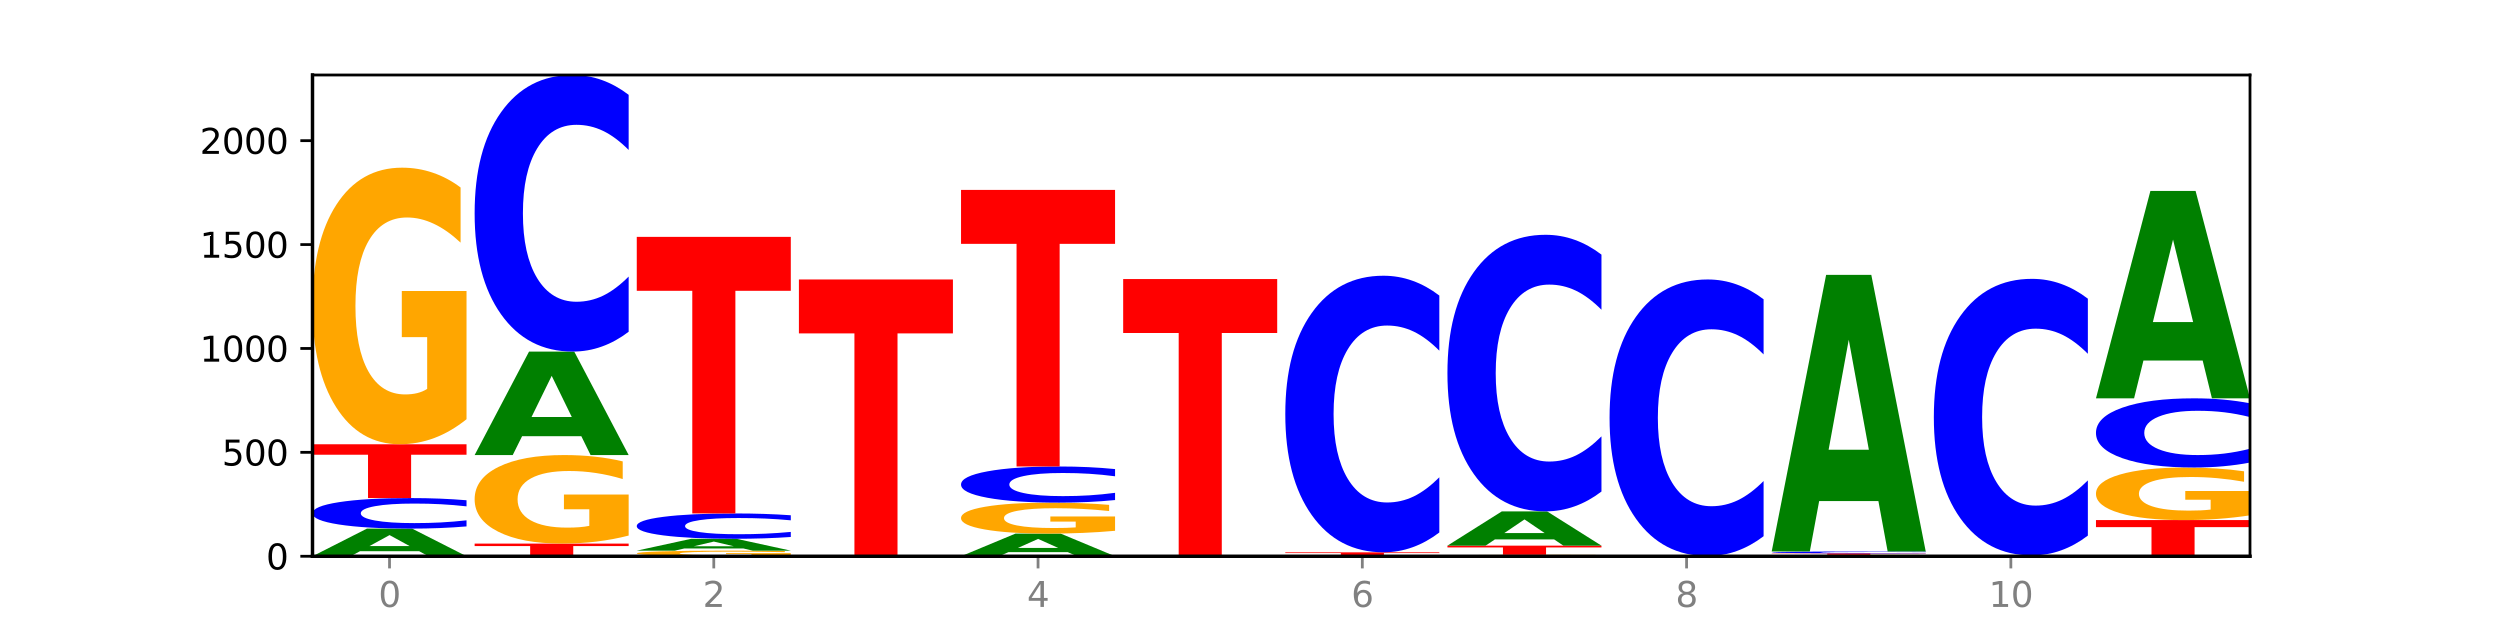 <?xml version="1.0" encoding="utf-8" standalone="no"?>
<!DOCTYPE svg PUBLIC "-//W3C//DTD SVG 1.1//EN"
  "http://www.w3.org/Graphics/SVG/1.1/DTD/svg11.dtd">
<svg xmlns:xlink="http://www.w3.org/1999/xlink" width="720pt" height="180pt" viewBox="0 0 720 180" xmlns="http://www.w3.org/2000/svg" version="1.1">
 <defs>
  <style type="text/css">*{stroke-linejoin: round; stroke-linecap: butt}</style>
 </defs>
 <g id="figure_1">
  <g id="patch_1">
   <path d="M 0 180 
L 720 180 
L 720 0 
L 0 0 
z
" style="fill: #ffffff"/>
  </g>
  <g id="axes_1">
   <g id="patch_2">
    <path d="M 90 160.2 
L 648 160.2 
L 648 21.6 
L 90 21.6 
z
" style="fill: #ffffff"/>
   </g>
   <g id="line2d_1">
    <path d="M 90 160.2 
L 648 160.2 
" clip-path="url(#pa3884963ce)" style="fill: none; stroke: #000000; stroke-width: 0.5; stroke-linecap: square"/>
   </g>
   <g id="patch_3">
    <path d="M 120.728 158.75 
L 103.668 158.75 
L 100.974 160.2 
L 90 160.2 
L 105.672 152.241 
L 118.687 152.241 
L 134.36 160.2 
L 123.395 160.2 
L 120.728 158.75 
z
M 106.389 157.273 
L 117.98 157.273 
L 112.194 154.107 
L 106.389 157.273 
z
" clip-path="url(#pa3884963ce)" style="fill: #008000"/>
   </g>
   <g id="patch_4">
    <path d="M 134.36 151.61 
Q 130.649 151.923 126.637 152.081 
Q 122.624 152.241 118.254 152.241 
Q 105.222 152.241 97.611 151.056 
Q 90 149.871 90 147.845 
Q 90 145.811 97.611 144.628 
Q 105.222 143.444 118.254 143.444 
Q 122.624 143.444 126.637 143.603 
Q 130.649 143.762 134.36 144.074 
L 134.36 145.828 
Q 130.616 145.413 126.983 145.221 
Q 123.351 145.028 119.339 145.028 
Q 112.141 145.028 108.017 145.779 
Q 103.904 146.527 103.904 147.845 
Q 103.904 149.157 108.017 149.907 
Q 112.141 150.656 119.339 150.656 
Q 123.351 150.656 126.983 150.463 
Q 130.616 150.269 134.36 149.855 
L 134.36 151.61 
z
" clip-path="url(#pa3884963ce)" style="fill: #0000ff"/>
   </g>
   <g id="patch_5">
    <path d="M 90 127.944 
L 134.36 127.944 
L 134.36 130.967 
L 118.401 130.967 
L 118.401 143.444 
L 105.99 143.444 
L 105.99 130.967 
L 90 130.967 
L 90 127.944 
z
" clip-path="url(#pa3884963ce)" style="fill: #ff0000"/>
   </g>
   <g id="patch_6">
    <path d="M 134.36 120.737 
Q 129.886 124.34 125.074 126.15 
Q 120.263 127.944 115.133 127.944 
Q 103.541 127.944 96.77 117.216 
Q 90 106.488 90 88.142 
Q 90 69.582 96.89 58.936 
Q 103.789 48.291 115.789 48.291 
Q 120.412 48.291 124.647 49.739 
Q 128.892 51.17 132.65 54 
L 132.65 69.878 
Q 128.773 66.242 124.935 64.448 
Q 121.098 62.638 117.24 62.638 
Q 110.102 62.638 106.235 69.253 
Q 102.367 75.851 102.367 88.142 
Q 102.367 100.318 106.096 106.965 
Q 109.824 113.596 116.684 113.596 
Q 118.553 113.596 120.153 113.218 
Q 121.754 112.823 123.026 112 
L 123.026 97.093 
L 115.719 97.093 
L 115.719 83.815 
L 134.36 83.815 
L 134.36 120.737 
z
" clip-path="url(#pa3884963ce)" style="fill: #ffa600"/>
   </g>
   <g id="patch_7">
    <path d="M 136.695 156.549 
L 181.054 156.549 
L 181.054 157.261 
L 165.095 157.261 
L 165.095 160.2 
L 152.685 160.2 
L 152.685 157.261 
L 136.695 157.261 
L 136.695 156.549 
z
" clip-path="url(#pa3884963ce)" style="fill: #ff0000"/>
   </g>
   <g id="patch_8">
    <path d="M 181.054 154.243 
Q 176.581 155.396 171.769 155.975 
Q 166.957 156.549 161.827 156.549 
Q 150.235 156.549 143.465 153.116 
Q 136.695 149.682 136.695 143.81 
Q 136.695 137.87 143.584 134.463 
Q 150.484 131.056 162.483 131.056 
Q 167.106 131.056 171.341 131.519 
Q 175.586 131.977 179.344 132.883 
L 179.344 137.965 
Q 175.467 136.801 171.63 136.227 
Q 167.792 135.648 163.935 135.648 
Q 156.797 135.648 152.929 137.765 
Q 149.062 139.877 149.062 143.81 
Q 149.062 147.707 152.79 149.835 
Q 156.518 151.957 163.378 151.957 
Q 165.247 151.957 166.848 151.836 
Q 168.448 151.71 169.721 151.447 
L 169.721 146.675 
L 162.414 146.675 
L 162.414 142.425 
L 181.054 142.425 
L 181.054 154.243 
z
" clip-path="url(#pa3884963ce)" style="fill: #ffa600"/>
   </g>
   <g id="patch_9">
    <path d="M 167.423 125.627 
L 150.363 125.627 
L 147.669 131.056 
L 136.695 131.056 
L 152.367 101.253 
L 165.382 101.253 
L 181.054 131.056 
L 170.089 131.056 
L 167.423 125.627 
z
M 153.083 120.095 
L 164.675 120.095 
L 158.888 108.241 
L 153.083 120.095 
z
" clip-path="url(#pa3884963ce)" style="fill: #008000"/>
   </g>
   <g id="patch_10">
    <path d="M 181.054 95.544 
Q 177.344 98.374 173.331 99.805 
Q 169.319 101.253 164.949 101.253 
Q 151.917 101.253 144.306 90.525 
Q 136.695 79.797 136.695 61.451 
Q 136.695 43.039 144.306 32.328 
Q 151.917 21.6 164.949 21.6 
Q 169.319 21.6 173.331 23.048 
Q 177.344 24.479 181.054 27.309 
L 181.054 43.187 
Q 177.31 39.436 173.678 37.692 
Q 170.045 35.948 166.033 35.948 
Q 158.835 35.948 154.711 42.743 
Q 150.598 49.522 150.598 61.451 
Q 150.598 73.331 154.711 80.126 
Q 158.835 86.905 166.033 86.905 
Q 170.045 86.905 173.678 85.161 
Q 177.31 83.401 181.054 79.649 
L 181.054 95.544 
z
" clip-path="url(#pa3884963ce)" style="fill: #0000ff"/>
   </g>
   <g id="patch_11">
    <path d="M 227.749 160.054 
Q 223.275 160.127 218.463 160.164 
Q 213.652 160.2 208.522 160.2 
Q 196.93 160.2 190.159 159.982 
Q 183.389 159.765 183.389 159.393 
Q 183.389 159.016 190.279 158.8 
Q 197.178 158.584 209.178 158.584 
Q 213.801 158.584 218.036 158.614 
Q 222.281 158.643 226.039 158.7 
L 226.039 159.022 
Q 222.162 158.948 218.324 158.912 
Q 214.487 158.875 210.629 158.875 
Q 203.491 158.875 199.624 159.009 
Q 195.757 159.143 195.757 159.393 
Q 195.757 159.64 199.485 159.774 
Q 203.213 159.909 210.073 159.909 
Q 211.942 159.909 213.542 159.901 
Q 215.143 159.893 216.415 159.877 
L 216.415 159.574 
L 209.108 159.574 
L 209.108 159.305 
L 227.749 159.305 
L 227.749 160.054 
z
" clip-path="url(#pa3884963ce)" style="fill: #ffa600"/>
   </g>
   <g id="patch_12">
    <path d="M 214.117 157.963 
L 197.057 157.963 
L 194.363 158.584 
L 183.389 158.584 
L 199.062 155.173 
L 212.077 155.173 
L 227.749 158.584 
L 216.784 158.584 
L 214.117 157.963 
z
M 199.778 157.33 
L 211.369 157.33 
L 205.583 155.973 
L 199.778 157.33 
z
" clip-path="url(#pa3884963ce)" style="fill: #008000"/>
   </g>
   <g id="patch_13">
    <path d="M 227.749 154.65 
Q 224.038 154.909 220.026 155.04 
Q 216.014 155.173 211.644 155.173 
Q 198.612 155.173 191 154.19 
Q 183.389 153.206 183.389 151.525 
Q 183.389 149.837 191 148.855 
Q 198.612 147.872 211.644 147.872 
Q 216.014 147.872 220.026 148.005 
Q 224.038 148.136 227.749 148.395 
L 227.749 149.851 
Q 224.005 149.507 220.372 149.347 
Q 216.74 149.187 212.728 149.187 
Q 205.53 149.187 201.406 149.81 
Q 197.293 150.431 197.293 151.525 
Q 197.293 152.614 201.406 153.237 
Q 205.53 153.858 212.728 153.858 
Q 216.74 153.858 220.372 153.698 
Q 224.005 153.537 227.749 153.193 
L 227.749 154.65 
z
" clip-path="url(#pa3884963ce)" style="fill: #0000ff"/>
   </g>
   <g id="patch_14">
    <path d="M 183.389 68.219 
L 227.749 68.219 
L 227.749 83.753 
L 211.79 83.753 
L 211.79 147.872 
L 199.379 147.872 
L 199.379 83.753 
L 183.389 83.753 
L 183.389 68.219 
z
" clip-path="url(#pa3884963ce)" style="fill: #ff0000"/>
   </g>
   <g id="patch_15">
    <path d="M 274.444 160.196 
Q 270.733 160.198 266.721 160.199 
Q 262.708 160.2 258.338 160.2 
Q 245.306 160.2 237.695 160.192 
Q 230.084 160.184 230.084 160.17 
Q 230.084 160.156 237.695 160.148 
Q 245.306 160.14 258.338 160.14 
Q 262.708 160.14 266.721 160.141 
Q 270.733 160.142 274.444 160.144 
L 274.444 160.156 
Q 270.699 160.154 267.067 160.152 
Q 263.435 160.151 259.422 160.151 
Q 252.224 160.151 248.1 160.156 
Q 243.987 160.161 243.987 160.17 
Q 243.987 160.179 248.1 160.184 
Q 252.224 160.189 259.422 160.189 
Q 263.435 160.189 267.067 160.188 
Q 270.699 160.187 274.444 160.184 
L 274.444 160.196 
z
" clip-path="url(#pa3884963ce)" style="fill: #0000ff"/>
   </g>
   <g id="patch_16">
    <path d="M 230.084 80.487 
L 274.444 80.487 
L 274.444 96.022 
L 258.484 96.022 
L 258.484 160.14 
L 246.074 160.14 
L 246.074 96.022 
L 230.084 96.022 
L 230.084 80.487 
z
" clip-path="url(#pa3884963ce)" style="fill: #ff0000"/>
   </g>
   <g id="patch_17">
    <path d="M 307.506 159.012 
L 290.446 159.012 
L 287.753 160.2 
L 276.778 160.2 
L 292.451 153.677 
L 305.466 153.677 
L 321.138 160.2 
L 310.173 160.2 
L 307.506 159.012 
z
M 293.167 157.801 
L 304.758 157.801 
L 298.972 155.206 
L 293.167 157.801 
z
" clip-path="url(#pa3884963ce)" style="fill: #008000"/>
   </g>
   <g id="patch_18">
    <path d="M 321.138 152.87 
Q 316.664 153.274 311.853 153.476 
Q 307.041 153.677 301.911 153.677 
Q 290.319 153.677 283.549 152.476 
Q 276.778 151.275 276.778 149.221 
Q 276.778 147.144 283.668 145.952 
Q 290.567 144.76 302.567 144.76 
Q 307.19 144.76 311.425 144.922 
Q 315.67 145.082 319.428 145.399 
L 319.428 147.177 
Q 315.551 146.77 311.713 146.569 
Q 307.876 146.366 304.018 146.366 
Q 296.88 146.366 293.013 147.107 
Q 289.146 147.845 289.146 149.221 
Q 289.146 150.584 292.874 151.328 
Q 296.602 152.071 303.462 152.071 
Q 305.331 152.071 306.931 152.028 
Q 308.532 151.984 309.805 151.892 
L 309.805 150.223 
L 302.497 150.223 
L 302.497 148.737 
L 321.138 148.737 
L 321.138 152.87 
z
" clip-path="url(#pa3884963ce)" style="fill: #ffa600"/>
   </g>
   <g id="patch_19">
    <path d="M 321.138 144.014 
Q 317.427 144.384 313.415 144.571 
Q 309.403 144.76 305.033 144.76 
Q 292.001 144.76 284.389 143.358 
Q 276.778 141.955 276.778 139.557 
Q 276.778 137.15 284.389 135.75 
Q 292.001 134.347 305.033 134.347 
Q 309.403 134.347 313.415 134.536 
Q 317.427 134.724 321.138 135.094 
L 321.138 137.169 
Q 317.394 136.679 313.762 136.451 
Q 310.129 136.223 306.117 136.223 
Q 298.919 136.223 294.795 137.111 
Q 290.682 137.997 290.682 139.557 
Q 290.682 141.11 294.795 141.998 
Q 298.919 142.884 306.117 142.884 
Q 310.129 142.884 313.762 142.656 
Q 317.394 142.426 321.138 141.936 
L 321.138 144.014 
z
" clip-path="url(#pa3884963ce)" style="fill: #0000ff"/>
   </g>
   <g id="patch_20">
    <path d="M 276.778 54.694 
L 321.138 54.694 
L 321.138 70.229 
L 305.179 70.229 
L 305.179 134.347 
L 292.768 134.347 
L 292.768 70.229 
L 276.778 70.229 
L 276.778 54.694 
z
" clip-path="url(#pa3884963ce)" style="fill: #ff0000"/>
   </g>
   <g id="patch_21">
    <path d="M 367.833 160.196 
Q 364.122 160.198 360.11 160.199 
Q 356.097 160.2 351.727 160.2 
Q 338.695 160.2 331.084 160.192 
Q 323.473 160.184 323.473 160.17 
Q 323.473 160.156 331.084 160.148 
Q 338.695 160.14 351.727 160.14 
Q 356.097 160.14 360.11 160.141 
Q 364.122 160.142 367.833 160.144 
L 367.833 160.156 
Q 364.088 160.154 360.456 160.152 
Q 356.824 160.151 352.811 160.151 
Q 345.614 160.151 341.489 160.156 
Q 337.376 160.161 337.376 160.17 
Q 337.376 160.179 341.489 160.184 
Q 345.614 160.189 352.811 160.189 
Q 356.824 160.189 360.456 160.188 
Q 364.088 160.187 367.833 160.184 
L 367.833 160.196 
z
" clip-path="url(#pa3884963ce)" style="fill: #0000ff"/>
   </g>
   <g id="patch_22">
    <path d="M 354.201 160.118 
L 337.141 160.118 
L 334.447 160.14 
L 323.473 160.14 
L 339.145 160.02 
L 352.16 160.02 
L 367.833 160.14 
L 356.867 160.14 
L 354.201 160.118 
z
M 339.862 160.096 
L 351.453 160.096 
L 345.666 160.049 
L 339.862 160.096 
z
" clip-path="url(#pa3884963ce)" style="fill: #008000"/>
   </g>
   <g id="patch_23">
    <path d="M 323.473 80.367 
L 367.833 80.367 
L 367.833 95.902 
L 351.873 95.902 
L 351.873 160.02 
L 339.463 160.02 
L 339.463 95.902 
L 323.473 95.902 
L 323.473 80.367 
z
" clip-path="url(#pa3884963ce)" style="fill: #ff0000"/>
   </g>
   <g id="patch_24">
    <path d="M 370.167 159.063 
L 414.527 159.063 
L 414.527 159.285 
L 398.568 159.285 
L 398.568 160.2 
L 386.158 160.2 
L 386.158 159.285 
L 370.167 159.285 
L 370.167 159.063 
z
" clip-path="url(#pa3884963ce)" style="fill: #ff0000"/>
   </g>
   <g id="patch_25">
    <path d="M 414.527 153.353 
Q 410.817 156.184 406.804 157.615 
Q 402.792 159.063 398.422 159.063 
Q 385.39 159.063 377.779 148.335 
Q 370.167 137.607 370.167 119.261 
Q 370.167 100.849 377.779 90.138 
Q 385.39 79.41 398.422 79.41 
Q 402.792 79.41 406.804 80.858 
Q 410.817 82.289 414.527 85.119 
L 414.527 100.997 
Q 410.783 97.246 407.151 95.502 
Q 403.518 93.758 399.506 93.758 
Q 392.308 93.758 388.184 100.553 
Q 384.071 107.332 384.071 119.261 
Q 384.071 131.141 388.184 137.936 
Q 392.308 144.715 399.506 144.715 
Q 403.518 144.715 407.151 142.971 
Q 410.783 141.211 414.527 137.459 
L 414.527 153.353 
z
" clip-path="url(#pa3884963ce)" style="fill: #0000ff"/>
   </g>
   <g id="patch_26">
    <path d="M 461.222 160.162 
Q 456.748 160.181 451.936 160.191 
Q 447.124 160.2 441.995 160.2 
Q 430.403 160.2 423.632 160.144 
Q 416.862 160.087 416.862 159.991 
Q 416.862 159.893 423.752 159.837 
Q 430.651 159.781 442.651 159.781 
Q 447.274 159.781 451.509 159.789 
Q 455.754 159.796 459.512 159.811 
L 459.512 159.895 
Q 455.635 159.875 451.797 159.866 
Q 447.96 159.857 444.102 159.857 
Q 436.964 159.857 433.097 159.891 
Q 429.229 159.926 429.229 159.991 
Q 429.229 160.055 432.958 160.09 
Q 436.686 160.125 443.545 160.125 
Q 445.414 160.125 447.015 160.123 
Q 448.616 160.12 449.888 160.116 
L 449.888 160.038 
L 442.581 160.038 
L 442.581 159.968 
L 461.222 159.968 
L 461.222 160.162 
z
" clip-path="url(#pa3884963ce)" style="fill: #ffa600"/>
   </g>
   <g id="patch_27">
    <path d="M 416.862 157.148 
L 461.222 157.148 
L 461.222 157.661 
L 445.263 157.661 
L 445.263 159.781 
L 432.852 159.781 
L 432.852 157.661 
L 416.862 157.661 
L 416.862 157.148 
z
" clip-path="url(#pa3884963ce)" style="fill: #ff0000"/>
   </g>
   <g id="patch_28">
    <path d="M 447.59 155.349 
L 430.53 155.349 
L 427.836 157.148 
L 416.862 157.148 
L 432.534 147.274 
L 445.549 147.274 
L 461.222 157.148 
L 450.257 157.148 
L 447.59 155.349 
z
M 433.251 153.516 
L 444.842 153.516 
L 439.055 149.589 
L 433.251 153.516 
z
" clip-path="url(#pa3884963ce)" style="fill: #008000"/>
   </g>
   <g id="patch_29">
    <path d="M 461.222 141.564 
Q 457.511 144.394 453.499 145.826 
Q 449.486 147.274 445.116 147.274 
Q 432.084 147.274 424.473 136.546 
Q 416.862 125.818 416.862 107.472 
Q 416.862 89.06 424.473 78.348 
Q 432.084 67.62 445.116 67.62 
Q 449.486 67.62 453.499 69.068 
Q 457.511 70.5 461.222 73.33 
L 461.222 89.208 
Q 457.478 85.456 453.845 83.712 
Q 450.213 81.968 446.2 81.968 
Q 439.003 81.968 434.879 88.764 
Q 430.766 95.543 430.766 107.472 
Q 430.766 119.351 434.879 126.147 
Q 439.003 132.926 446.2 132.926 
Q 450.213 132.926 453.845 131.182 
Q 457.478 129.421 461.222 125.67 
L 461.222 141.564 
z
" clip-path="url(#pa3884963ce)" style="fill: #0000ff"/>
   </g>
   <g id="patch_30">
    <path d="M 494.285 160.189 
L 477.225 160.189 
L 474.531 160.2 
L 463.556 160.2 
L 479.229 160.14 
L 492.244 160.14 
L 507.916 160.2 
L 496.951 160.2 
L 494.285 160.189 
z
M 479.945 160.178 
L 491.536 160.178 
L 485.75 160.154 
L 479.945 160.178 
z
" clip-path="url(#pa3884963ce)" style="fill: #008000"/>
   </g>
   <g id="patch_31">
    <path d="M 507.916 154.431 
Q 504.206 157.261 500.193 158.692 
Q 496.181 160.14 491.811 160.14 
Q 478.779 160.14 471.168 149.412 
Q 463.556 138.684 463.556 120.338 
Q 463.556 101.926 471.168 91.215 
Q 478.779 80.487 491.811 80.487 
Q 496.181 80.487 500.193 81.935 
Q 504.206 83.366 507.916 86.197 
L 507.916 102.075 
Q 504.172 98.323 500.54 96.579 
Q 496.907 94.835 492.895 94.835 
Q 485.697 94.835 481.573 101.63 
Q 477.46 108.409 477.46 120.338 
Q 477.46 132.218 481.573 139.013 
Q 485.697 145.792 492.895 145.792 
Q 496.907 145.792 500.54 144.048 
Q 504.172 142.288 507.916 138.536 
L 507.916 154.431 
z
" clip-path="url(#pa3884963ce)" style="fill: #0000ff"/>
   </g>
   <g id="patch_32">
    <path d="M 554.611 160.162 
Q 550.137 160.181 545.325 160.191 
Q 540.514 160.2 535.384 160.2 
Q 523.792 160.2 517.021 160.144 
Q 510.251 160.087 510.251 159.991 
Q 510.251 159.893 517.141 159.837 
Q 524.04 159.781 536.04 159.781 
Q 540.663 159.781 544.898 159.789 
Q 549.143 159.796 552.901 159.811 
L 552.901 159.895 
Q 549.024 159.875 545.186 159.866 
Q 541.349 159.857 537.491 159.857 
Q 530.353 159.857 526.486 159.891 
Q 522.619 159.926 522.619 159.991 
Q 522.619 160.055 526.347 160.09 
Q 530.075 160.125 536.935 160.125 
Q 538.804 160.125 540.404 160.123 
Q 542.005 160.12 543.277 160.116 
L 543.277 160.038 
L 535.97 160.038 
L 535.97 159.968 
L 554.611 159.968 
L 554.611 160.162 
z
" clip-path="url(#pa3884963ce)" style="fill: #ffa600"/>
   </g>
   <g id="patch_33">
    <path d="M 510.251 159.362 
L 554.611 159.362 
L 554.611 159.444 
L 538.652 159.444 
L 538.652 159.781 
L 526.241 159.781 
L 526.241 159.444 
L 510.251 159.444 
L 510.251 159.362 
z
" clip-path="url(#pa3884963ce)" style="fill: #ff0000"/>
   </g>
   <g id="patch_34">
    <path d="M 554.611 159.324 
Q 550.9 159.343 546.888 159.352 
Q 542.875 159.362 538.505 159.362 
Q 525.474 159.362 517.862 159.29 
Q 510.251 159.217 510.251 159.093 
Q 510.251 158.969 517.862 158.896 
Q 525.474 158.824 538.505 158.824 
Q 542.875 158.824 546.888 158.833 
Q 550.9 158.843 554.611 158.862 
L 554.611 158.97 
Q 550.867 158.944 547.234 158.932 
Q 543.602 158.921 539.59 158.921 
Q 532.392 158.921 528.268 158.967 
Q 524.155 159.012 524.155 159.093 
Q 524.155 159.173 528.268 159.219 
Q 532.392 159.265 539.59 159.265 
Q 543.602 159.265 547.234 159.253 
Q 550.867 159.241 554.611 159.216 
L 554.611 159.324 
z
" clip-path="url(#pa3884963ce)" style="fill: #0000ff"/>
   </g>
   <g id="patch_35">
    <path d="M 540.979 144.313 
L 523.919 144.313 
L 521.225 158.824 
L 510.251 158.824 
L 525.923 79.17 
L 538.938 79.17 
L 554.611 158.824 
L 543.646 158.824 
L 540.979 144.313 
z
M 526.64 129.53 
L 538.231 129.53 
L 532.445 97.846 
L 526.64 129.53 
z
" clip-path="url(#pa3884963ce)" style="fill: #008000"/>
   </g>
   <g id="patch_36">
    <path d="M 587.674 160.156 
L 570.614 160.156 
L 567.92 160.2 
L 556.946 160.2 
L 572.618 159.961 
L 585.633 159.961 
L 601.305 160.2 
L 590.34 160.2 
L 587.674 160.156 
z
M 573.335 160.112 
L 584.926 160.112 
L 579.139 160.017 
L 573.335 160.112 
z
" clip-path="url(#pa3884963ce)" style="fill: #008000"/>
   </g>
   <g id="patch_37">
    <path d="M 601.305 154.251 
Q 597.595 157.081 593.582 158.513 
Q 589.57 159.961 585.2 159.961 
Q 572.168 159.961 564.557 149.233 
Q 556.946 138.505 556.946 120.159 
Q 556.946 101.747 564.557 91.035 
Q 572.168 80.308 585.2 80.308 
Q 589.57 80.308 593.582 81.755 
Q 597.595 83.187 601.305 86.017 
L 601.305 101.895 
Q 597.561 98.143 593.929 96.399 
Q 590.297 94.655 586.284 94.655 
Q 579.086 94.655 574.962 101.451 
Q 570.849 108.23 570.849 120.159 
Q 570.849 132.038 574.962 138.834 
Q 579.086 145.613 586.284 145.613 
Q 590.297 145.613 593.929 143.869 
Q 597.561 142.108 601.305 138.357 
L 601.305 154.251 
z
" clip-path="url(#pa3884963ce)" style="fill: #0000ff"/>
   </g>
   <g id="patch_38">
    <path d="M 603.64 149.787 
L 648 149.787 
L 648 151.818 
L 632.041 151.818 
L 632.041 160.2 
L 619.63 160.2 
L 619.63 151.818 
L 603.64 151.818 
L 603.64 149.787 
z
" clip-path="url(#pa3884963ce)" style="fill: #ff0000"/>
   </g>
   <g id="patch_39">
    <path d="M 648 148.417 
Q 643.526 149.102 638.714 149.446 
Q 633.903 149.787 628.773 149.787 
Q 617.181 149.787 610.41 147.748 
Q 603.64 145.709 603.64 142.221 
Q 603.64 138.693 610.53 136.67 
Q 617.429 134.646 629.429 134.646 
Q 634.052 134.646 638.287 134.922 
Q 642.532 135.194 646.29 135.732 
L 646.29 138.75 
Q 642.413 138.059 638.575 137.718 
Q 634.738 137.374 630.88 137.374 
Q 623.742 137.374 619.875 138.631 
Q 616.008 139.885 616.008 142.221 
Q 616.008 144.536 619.736 145.799 
Q 623.464 147.06 630.324 147.06 
Q 632.193 147.06 633.793 146.988 
Q 635.394 146.913 636.666 146.756 
L 636.666 143.923 
L 629.359 143.923 
L 629.359 141.399 
L 648 141.399 
L 648 148.417 
z
" clip-path="url(#pa3884963ce)" style="fill: #ffa600"/>
   </g>
   <g id="patch_40">
    <path d="M 648 133.218 
Q 644.289 133.926 640.277 134.284 
Q 636.265 134.646 631.895 134.646 
Q 618.863 134.646 611.251 131.962 
Q 603.64 129.278 603.64 124.688 
Q 603.64 120.082 611.251 117.402 
Q 618.863 114.718 631.895 114.718 
Q 636.265 114.718 640.277 115.08 
Q 644.289 115.439 648 116.147 
L 648 120.119 
Q 644.256 119.18 640.623 118.744 
Q 636.991 118.308 632.979 118.308 
Q 625.781 118.308 621.657 120.008 
Q 617.544 121.704 617.544 124.688 
Q 617.544 127.661 621.657 129.361 
Q 625.781 131.057 632.979 131.057 
Q 636.991 131.057 640.623 130.62 
Q 644.256 130.18 648 129.241 
L 648 133.218 
z
" clip-path="url(#pa3884963ce)" style="fill: #0000ff"/>
   </g>
   <g id="patch_41">
    <path d="M 634.368 103.838 
L 617.308 103.838 
L 614.614 114.718 
L 603.64 114.718 
L 619.313 54.993 
L 632.328 54.993 
L 648 114.718 
L 637.035 114.718 
L 634.368 103.838 
z
M 620.029 92.753 
L 631.62 92.753 
L 625.834 68.996 
L 620.029 92.753 
z
" clip-path="url(#pa3884963ce)" style="fill: #008000"/>
   </g>
   <g id="matplotlib.axis_1">
    <g id="xtick_1">
     <g id="line2d_2">
      <defs>
       <path id="m873055b8a7" d="M 0 0 
L 0 3.5 
" style="stroke: #808080; stroke-width: 0.8"/>
      </defs>
      <g>
       <use xlink:href="#m873055b8a7" x="112.18" y="160.2" style="fill: #808080; stroke: #808080; stroke-width: 0.8"/>
      </g>
     </g>
     <g id="text_1">
      <!-- 0 -->
      <g style="fill: #808080" transform="translate(108.999 174.798) scale(0.1 -0.1)">
       <defs>
        <path id="DejaVuSans-30" d="M 2034 4250 
Q 1547 4250 1301 3770 
Q 1056 3291 1056 2328 
Q 1056 1369 1301 889 
Q 1547 409 2034 409 
Q 2525 409 2770 889 
Q 3016 1369 3016 2328 
Q 3016 3291 2770 3770 
Q 2525 4250 2034 4250 
z
M 2034 4750 
Q 2819 4750 3233 4129 
Q 3647 3509 3647 2328 
Q 3647 1150 3233 529 
Q 2819 -91 2034 -91 
Q 1250 -91 836 529 
Q 422 1150 422 2328 
Q 422 3509 836 4129 
Q 1250 4750 2034 4750 
z
" transform="scale(0.016)"/>
       </defs>
       <use xlink:href="#DejaVuSans-30"/>
      </g>
     </g>
    </g>
    <g id="xtick_2">
     <g id="line2d_3">
      <g>
       <use xlink:href="#m873055b8a7" x="205.569" y="160.2" style="fill: #808080; stroke: #808080; stroke-width: 0.8"/>
      </g>
     </g>
     <g id="text_2">
      <!-- 2 -->
      <g style="fill: #808080" transform="translate(202.388 174.798) scale(0.1 -0.1)">
       <defs>
        <path id="DejaVuSans-32" d="M 1228 531 
L 3431 531 
L 3431 0 
L 469 0 
L 469 531 
Q 828 903 1448 1529 
Q 2069 2156 2228 2338 
Q 2531 2678 2651 2914 
Q 2772 3150 2772 3378 
Q 2772 3750 2511 3984 
Q 2250 4219 1831 4219 
Q 1534 4219 1204 4116 
Q 875 4013 500 3803 
L 500 4441 
Q 881 4594 1212 4672 
Q 1544 4750 1819 4750 
Q 2544 4750 2975 4387 
Q 3406 4025 3406 3419 
Q 3406 3131 3298 2873 
Q 3191 2616 2906 2266 
Q 2828 2175 2409 1742 
Q 1991 1309 1228 531 
z
" transform="scale(0.016)"/>
       </defs>
       <use xlink:href="#DejaVuSans-32"/>
      </g>
     </g>
    </g>
    <g id="xtick_3">
     <g id="line2d_4">
      <g>
       <use xlink:href="#m873055b8a7" x="298.958" y="160.2" style="fill: #808080; stroke: #808080; stroke-width: 0.8"/>
      </g>
     </g>
     <g id="text_3">
      <!-- 4 -->
      <g style="fill: #808080" transform="translate(295.777 174.798) scale(0.1 -0.1)">
       <defs>
        <path id="DejaVuSans-34" d="M 2419 4116 
L 825 1625 
L 2419 1625 
L 2419 4116 
z
M 2253 4666 
L 3047 4666 
L 3047 1625 
L 3713 1625 
L 3713 1100 
L 3047 1100 
L 3047 0 
L 2419 0 
L 2419 1100 
L 313 1100 
L 313 1709 
L 2253 4666 
z
" transform="scale(0.016)"/>
       </defs>
       <use xlink:href="#DejaVuSans-34"/>
      </g>
     </g>
    </g>
    <g id="xtick_4">
     <g id="line2d_5">
      <g>
       <use xlink:href="#m873055b8a7" x="392.347" y="160.2" style="fill: #808080; stroke: #808080; stroke-width: 0.8"/>
      </g>
     </g>
     <g id="text_4">
      <!-- 6 -->
      <g style="fill: #808080" transform="translate(389.166 174.798) scale(0.1 -0.1)">
       <defs>
        <path id="DejaVuSans-36" d="M 2113 2584 
Q 1688 2584 1439 2293 
Q 1191 2003 1191 1497 
Q 1191 994 1439 701 
Q 1688 409 2113 409 
Q 2538 409 2786 701 
Q 3034 994 3034 1497 
Q 3034 2003 2786 2293 
Q 2538 2584 2113 2584 
z
M 3366 4563 
L 3366 3988 
Q 3128 4100 2886 4159 
Q 2644 4219 2406 4219 
Q 1781 4219 1451 3797 
Q 1122 3375 1075 2522 
Q 1259 2794 1537 2939 
Q 1816 3084 2150 3084 
Q 2853 3084 3261 2657 
Q 3669 2231 3669 1497 
Q 3669 778 3244 343 
Q 2819 -91 2113 -91 
Q 1303 -91 875 529 
Q 447 1150 447 2328 
Q 447 3434 972 4092 
Q 1497 4750 2381 4750 
Q 2619 4750 2861 4703 
Q 3103 4656 3366 4563 
z
" transform="scale(0.016)"/>
       </defs>
       <use xlink:href="#DejaVuSans-36"/>
      </g>
     </g>
    </g>
    <g id="xtick_5">
     <g id="line2d_6">
      <g>
       <use xlink:href="#m873055b8a7" x="485.736" y="160.2" style="fill: #808080; stroke: #808080; stroke-width: 0.8"/>
      </g>
     </g>
     <g id="text_5">
      <!-- 8 -->
      <g style="fill: #808080" transform="translate(482.555 174.798) scale(0.1 -0.1)">
       <defs>
        <path id="DejaVuSans-38" d="M 2034 2216 
Q 1584 2216 1326 1975 
Q 1069 1734 1069 1313 
Q 1069 891 1326 650 
Q 1584 409 2034 409 
Q 2484 409 2743 651 
Q 3003 894 3003 1313 
Q 3003 1734 2745 1975 
Q 2488 2216 2034 2216 
z
M 1403 2484 
Q 997 2584 770 2862 
Q 544 3141 544 3541 
Q 544 4100 942 4425 
Q 1341 4750 2034 4750 
Q 2731 4750 3128 4425 
Q 3525 4100 3525 3541 
Q 3525 3141 3298 2862 
Q 3072 2584 2669 2484 
Q 3125 2378 3379 2068 
Q 3634 1759 3634 1313 
Q 3634 634 3220 271 
Q 2806 -91 2034 -91 
Q 1263 -91 848 271 
Q 434 634 434 1313 
Q 434 1759 690 2068 
Q 947 2378 1403 2484 
z
M 1172 3481 
Q 1172 3119 1398 2916 
Q 1625 2713 2034 2713 
Q 2441 2713 2670 2916 
Q 2900 3119 2900 3481 
Q 2900 3844 2670 4047 
Q 2441 4250 2034 4250 
Q 1625 4250 1398 4047 
Q 1172 3844 1172 3481 
z
" transform="scale(0.016)"/>
       </defs>
       <use xlink:href="#DejaVuSans-38"/>
      </g>
     </g>
    </g>
    <g id="xtick_6">
     <g id="line2d_7">
      <g>
       <use xlink:href="#m873055b8a7" x="579.126" y="160.2" style="fill: #808080; stroke: #808080; stroke-width: 0.8"/>
      </g>
     </g>
     <g id="text_6">
      <!-- 10 -->
      <g style="fill: #808080" transform="translate(572.763 174.798) scale(0.1 -0.1)">
       <defs>
        <path id="DejaVuSans-31" d="M 794 531 
L 1825 531 
L 1825 4091 
L 703 3866 
L 703 4441 
L 1819 4666 
L 2450 4666 
L 2450 531 
L 3481 531 
L 3481 0 
L 794 0 
L 794 531 
z
" transform="scale(0.016)"/>
       </defs>
       <use xlink:href="#DejaVuSans-31"/>
       <use xlink:href="#DejaVuSans-30" x="63.623"/>
      </g>
     </g>
    </g>
   </g>
   <g id="matplotlib.axis_2">
    <g id="ytick_1">
     <g id="line2d_8">
      <defs>
       <path id="m23810c8b67" d="M 0 0 
L -3.5 0 
" style="stroke: #000000; stroke-width: 0.8"/>
      </defs>
      <g>
       <use xlink:href="#m23810c8b67" x="90" y="160.2" style="stroke: #000000; stroke-width: 0.8"/>
      </g>
     </g>
     <g id="text_7">
      <!-- 0 -->
      <g transform="translate(76.638 163.999) scale(0.1 -0.1)">
       <use xlink:href="#DejaVuSans-30"/>
      </g>
     </g>
    </g>
    <g id="ytick_2">
     <g id="line2d_9">
      <g>
       <use xlink:href="#m23810c8b67" x="90" y="130.278" style="stroke: #000000; stroke-width: 0.8"/>
      </g>
     </g>
     <g id="text_8">
      <!-- 500 -->
      <g transform="translate(63.913 134.077) scale(0.1 -0.1)">
       <defs>
        <path id="DejaVuSans-35" d="M 691 4666 
L 3169 4666 
L 3169 4134 
L 1269 4134 
L 1269 2991 
Q 1406 3038 1543 3061 
Q 1681 3084 1819 3084 
Q 2600 3084 3056 2656 
Q 3513 2228 3513 1497 
Q 3513 744 3044 326 
Q 2575 -91 1722 -91 
Q 1428 -91 1123 -41 
Q 819 9 494 109 
L 494 744 
Q 775 591 1075 516 
Q 1375 441 1709 441 
Q 2250 441 2565 725 
Q 2881 1009 2881 1497 
Q 2881 1984 2565 2268 
Q 2250 2553 1709 2553 
Q 1456 2553 1204 2497 
Q 953 2441 691 2322 
L 691 4666 
z
" transform="scale(0.016)"/>
       </defs>
       <use xlink:href="#DejaVuSans-35"/>
       <use xlink:href="#DejaVuSans-30" x="63.623"/>
       <use xlink:href="#DejaVuSans-30" x="127.246"/>
      </g>
     </g>
    </g>
    <g id="ytick_3">
     <g id="line2d_10">
      <g>
       <use xlink:href="#m23810c8b67" x="90" y="100.355" style="stroke: #000000; stroke-width: 0.8"/>
      </g>
     </g>
     <g id="text_9">
      <!-- 1000 -->
      <g transform="translate(57.55 104.155) scale(0.1 -0.1)">
       <use xlink:href="#DejaVuSans-31"/>
       <use xlink:href="#DejaVuSans-30" x="63.623"/>
       <use xlink:href="#DejaVuSans-30" x="127.246"/>
       <use xlink:href="#DejaVuSans-30" x="190.869"/>
      </g>
     </g>
    </g>
    <g id="ytick_4">
     <g id="line2d_11">
      <g>
       <use xlink:href="#m23810c8b67" x="90" y="70.433" style="stroke: #000000; stroke-width: 0.8"/>
      </g>
     </g>
     <g id="text_10">
      <!-- 1500 -->
      <g transform="translate(57.55 74.232) scale(0.1 -0.1)">
       <use xlink:href="#DejaVuSans-31"/>
       <use xlink:href="#DejaVuSans-35" x="63.623"/>
       <use xlink:href="#DejaVuSans-30" x="127.246"/>
       <use xlink:href="#DejaVuSans-30" x="190.869"/>
      </g>
     </g>
    </g>
    <g id="ytick_5">
     <g id="line2d_12">
      <g>
       <use xlink:href="#m23810c8b67" x="90" y="40.511" style="stroke: #000000; stroke-width: 0.8"/>
      </g>
     </g>
     <g id="text_11">
      <!-- 2000 -->
      <g transform="translate(57.55 44.31) scale(0.1 -0.1)">
       <use xlink:href="#DejaVuSans-32"/>
       <use xlink:href="#DejaVuSans-30" x="63.623"/>
       <use xlink:href="#DejaVuSans-30" x="127.246"/>
       <use xlink:href="#DejaVuSans-30" x="190.869"/>
      </g>
     </g>
    </g>
   </g>
   <g id="patch_42">
    <path d="M 90 160.2 
L 90 21.6 
" style="fill: none; stroke: #000000; stroke-linejoin: miter; stroke-linecap: square"/>
   </g>
   <g id="patch_43">
    <path d="M 648 160.2 
L 648 21.6 
" style="fill: none; stroke: #000000; stroke-width: 0.8; stroke-linejoin: miter; stroke-linecap: square"/>
   </g>
   <g id="patch_44">
    <path d="M 90 160.2 
L 648 160.2 
" style="fill: none; stroke: #000000; stroke-linejoin: miter; stroke-linecap: square"/>
   </g>
   <g id="patch_45">
    <path d="M 90 21.6 
L 648 21.6 
" style="fill: none; stroke: #000000; stroke-width: 0.8; stroke-linejoin: miter; stroke-linecap: square"/>
   </g>
  </g>
 </g>
 <defs>
  <clipPath id="pa3884963ce">
   <rect x="90" y="21.6" width="558" height="138.6"/>
  </clipPath>
 </defs>
</svg>
